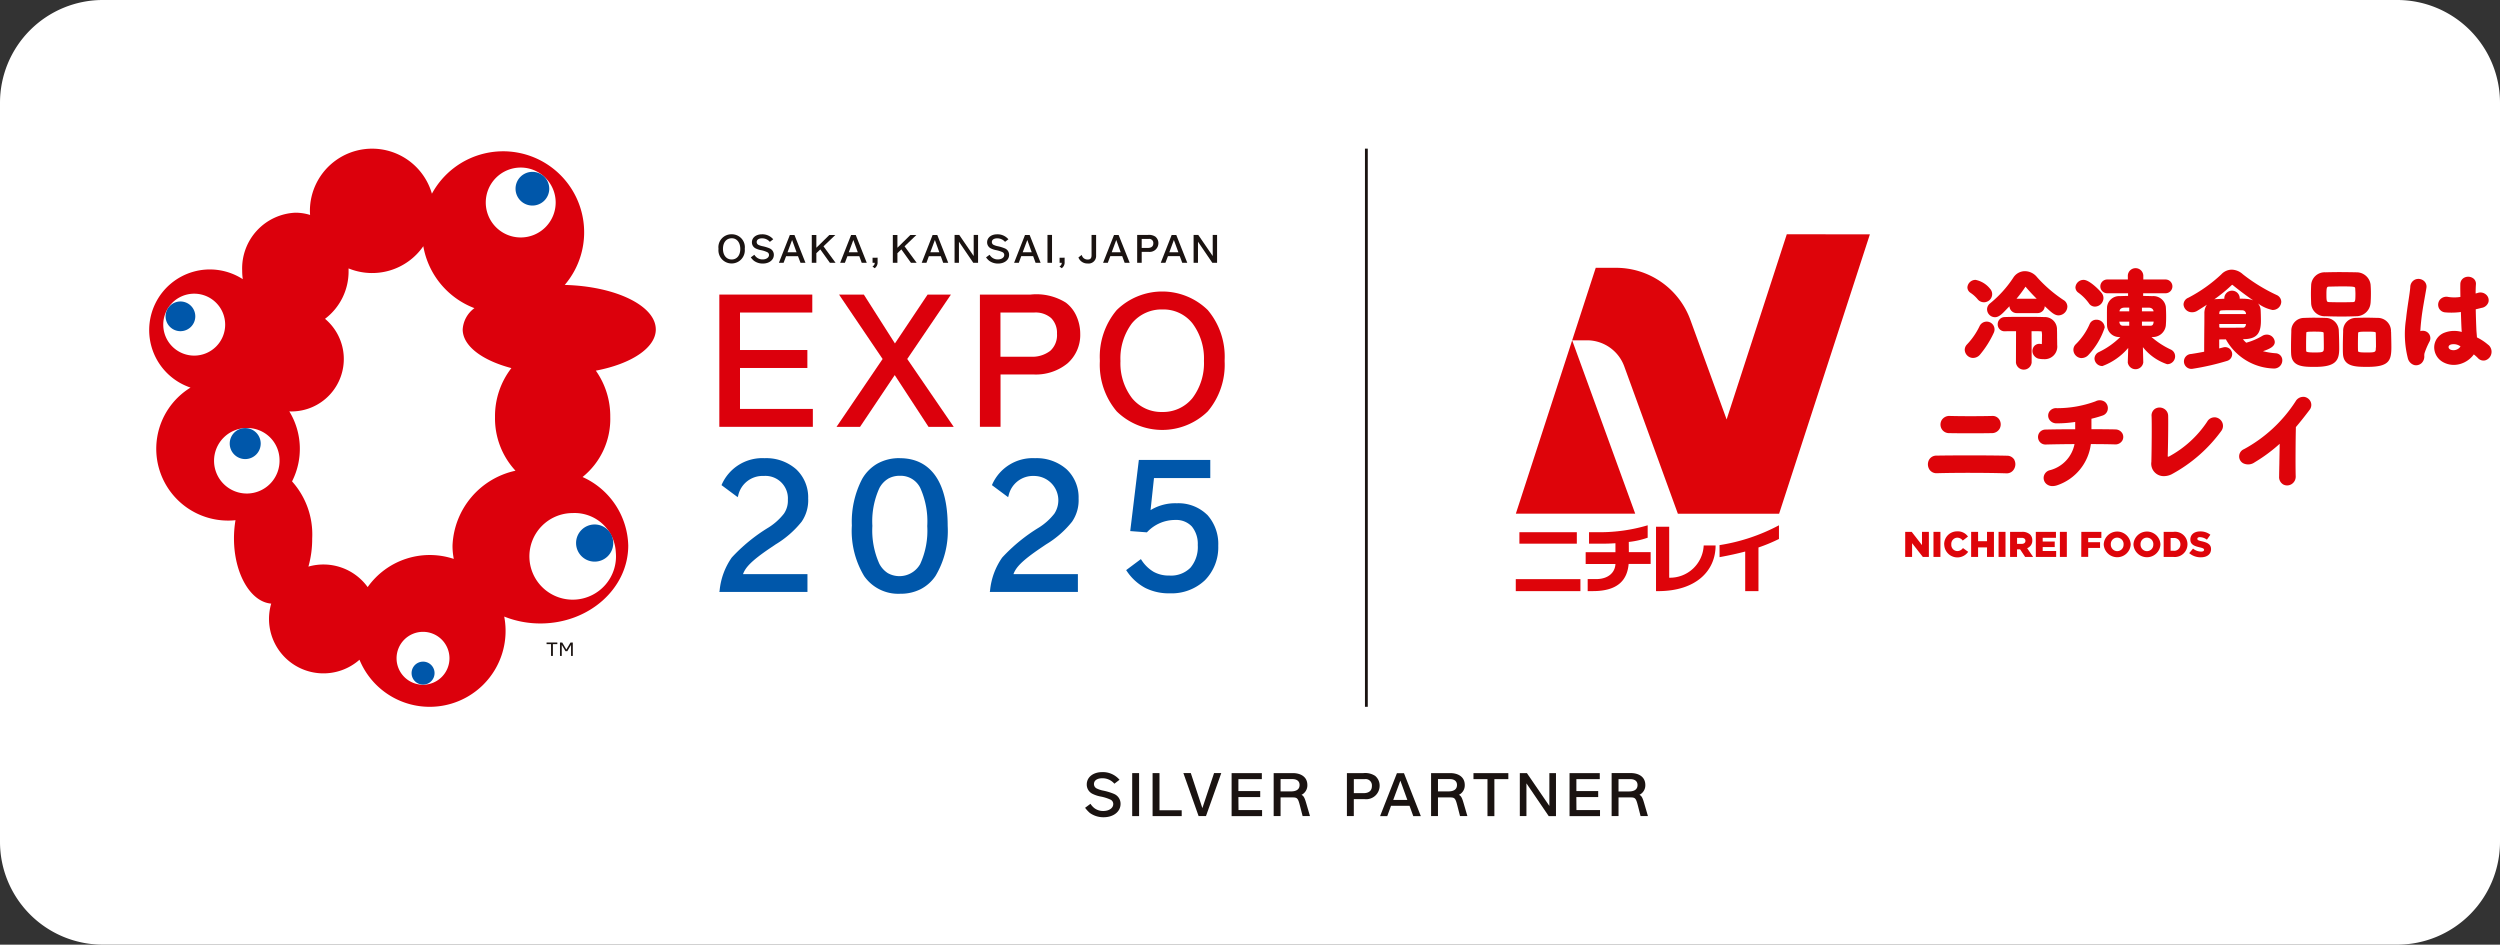 <svg id="Group_458" data-name="Group 458" xmlns="http://www.w3.org/2000/svg" xmlns:xlink="http://www.w3.org/1999/xlink" width="198.484" height="75" viewBox="0 0 198.484 75">
  <rect x="0" y="0" width="198.484" height="75" fill="#333333" stroke="none"/>
  <defs>
    <clipPath id="clip-path">
      <rect id="Rectangle_290" data-name="Rectangle 290" width="198.484" height="75" fill="none"/>
    </clipPath>
    <clipPath id="clip-path-2">
      <rect id="Rectangle_293" data-name="Rectangle 293" width="28.107" height="28.331" fill="none"/>
    </clipPath>
  </defs>
  <g id="Group_453" data-name="Group 453">
    <g id="Group_452" data-name="Group 452" clip-path="url(#clip-path)">
      <path id="Rectangle_286" data-name="Rectangle 286" d="M8.165,0H190.317a8.167,8.167,0,0,1,8.167,8.167V66.833A8.167,8.167,0,0,1,190.317,75H8.166A8.166,8.166,0,0,1,0,66.834V8.165A8.165,8.165,0,0,1,8.165,0Z" transform="translate(0)" fill="#fff"/>
      <path id="Path_1015" data-name="Path 1015" d="M80.666,38.19h5.349V36.764H80.666V33.788h5.74V32.362H79.025v10.5H86.45V41.441H80.666Z" transform="translate(-21.915 -8.975)" fill="#dc000c"/>
      <path id="Path_1016" data-name="Path 1016" d="M100.983,32.363H99.13l-2.593,3.879-2.468-3.879H92.1l3.459,5.114L91.9,42.864h1.868l2.753-4.11,2.683,4.11h2l-3.689-5.388Z" transform="translate(-25.485 -8.975)" fill="#dc000c"/>
      <path id="Path_1017" data-name="Path 1017" d="M114.472,33a4.414,4.414,0,0,0-2.8-.638h-4.021v10.5h1.638V38.707h2.654a3.972,3.972,0,0,0,2.662-.882,3,3,0,0,0,1.012-2.333,3.435,3.435,0,0,0-.3-1.418A2.7,2.7,0,0,0,114.472,33m-.7,2.49a1.676,1.676,0,0,1-.533,1.337,2.348,2.348,0,0,1-1.573.468h-2.383V33.788h2.683a1.884,1.884,0,0,1,1.343.441,1.663,1.663,0,0,1,.461,1.263" transform="translate(-29.853 -8.975)" fill="#dc000c"/>
      <path id="Path_1018" data-name="Path 1018" d="M129.4,33.5a5.169,5.169,0,0,0-7.233,0,5.736,5.736,0,0,0-1.338,3.955v.129a5.735,5.735,0,0,0,1.338,3.956,5.172,5.172,0,0,0,7.233,0,5.741,5.741,0,0,0,1.338-3.956v-.129A5.743,5.743,0,0,0,129.4,33.5m-3.616,8.09a3,3,0,0,1-2.4-1.1,4.558,4.558,0,0,1-.918-2.945,4.657,4.657,0,0,1,.911-2.995,3.058,3.058,0,0,1,2.447-1.1,2.936,2.936,0,0,1,2.365,1.112,4.659,4.659,0,0,1,.906,2.965,4.6,4.6,0,0,1-.911,2.957,3,3,0,0,1-2.4,1.106" transform="translate(-33.509 -8.881)" fill="#dc000c"/>
      <path id="Path_1019" data-name="Path 1019" d="M83.048,57.481l.444-.3a7.749,7.749,0,0,0,2.065-1.8,3,3,0,0,0,.522-1.844,3.055,3.055,0,0,0-.952-2.322,3.591,3.591,0,0,0-2.506-.88,3.518,3.518,0,0,0-3.394,2.073l-.028.067,1.283.955.04-.122a1.981,1.981,0,0,1,2.028-1.562,1.784,1.784,0,0,1,1.917,1.891,1.819,1.819,0,0,1-.311,1.1,4.759,4.759,0,0,1-1.214,1.095,13.483,13.483,0,0,0-2.93,2.391,5.47,5.47,0,0,0-.964,2.62l-.021.109h6.995V59.54H80.906c.188-.52.635-1.038,2.141-2.058" transform="translate(-21.915 -13.958)" fill="#0057aa"/>
      <path id="Path_1020" data-name="Path 1020" d="M97.391,50.332a3.532,3.532,0,0,0-1.81.452,3.308,3.308,0,0,0-1.179,1.2,7.354,7.354,0,0,0-.817,3.694,6.969,6.969,0,0,0,.978,4.02,3.3,3.3,0,0,0,2.868,1.4,3.5,3.5,0,0,0,1.612-.362,3.193,3.193,0,0,0,1.185-1.054,6.974,6.974,0,0,0,.965-3.972c0-3.465-1.35-5.375-3.8-5.375m-.945,1.638a1.835,1.835,0,0,1,.945-.24,1.732,1.732,0,0,1,1.626.97,6.458,6.458,0,0,1,.552,3.021,6.347,6.347,0,0,1-.56,3.014,1.892,1.892,0,0,1-2.575.72,1.96,1.96,0,0,1-.668-.738,6.439,6.439,0,0,1-.554-3.01,6.348,6.348,0,0,1,.557-3,1.911,1.911,0,0,1,.677-.734" transform="translate(-25.953 -13.958)" fill="#0057aa"/>
      <path id="Path_1021" data-name="Path 1021" d="M112.757,57.481l.445-.3a7.708,7.708,0,0,0,2.064-1.8,3,3,0,0,0,.523-1.844,3.065,3.065,0,0,0-.952-2.322,3.6,3.6,0,0,0-2.507-.88,3.517,3.517,0,0,0-3.394,2.073l-.028.067,1.284.955.039-.122a1.983,1.983,0,0,1,2.028-1.562,1.933,1.933,0,0,1,1.605,2.992,4.754,4.754,0,0,1-1.212,1.095,13.568,13.568,0,0,0-2.93,2.391,5.463,5.463,0,0,0-.963,2.62l-.02.109h6.994V59.54h-5.115c.188-.52.636-1.038,2.141-2.058" transform="translate(-30.155 -13.958)" fill="#0057aa"/>
      <path id="Path_1022" data-name="Path 1022" d="M130.14,54.878a3.266,3.266,0,0,0-2.4-.908,3.77,3.77,0,0,0-2.086.544l.272-2.542h4.47v-1.44h-5.672l-.684,5.647,1.322.1.033-.033a3.045,3.045,0,0,1,2.23-.95,1.692,1.692,0,0,1,1.309.52,2.177,2.177,0,0,1,.468,1.471,2.547,2.547,0,0,1-.582,1.8,2.17,2.17,0,0,1-1.669.622,2.48,2.48,0,0,1-1.248-.293,2.921,2.921,0,0,1-.963-.932l-.053-.081-1.171.875.051.074a4.072,4.072,0,0,0,1.466,1.34,4.193,4.193,0,0,0,1.961.429,3.853,3.853,0,0,0,2.777-1.04,3.728,3.728,0,0,0,1.058-2.737,3.45,3.45,0,0,0-.884-2.468" transform="translate(-34.307 -14.014)" fill="#0057aa"/>
      <path id="Path_1023" data-name="Path 1023" d="M79.975,25.739a1.028,1.028,0,0,0-1.044,1.144v.027a1.049,1.049,0,1,0,2.089,0v-.027a1.028,1.028,0,0,0-1.044-1.144m0,2c-.409,0-.687-.336-.687-.837,0-.522.269-.847.7-.847.4,0,.674.338.674.846s-.267.838-.683.838" transform="translate(-21.889 -7.138)" fill="#1a1311"/>
      <path id="Path_1024" data-name="Path 1024" d="M83.973,26.855a3.161,3.161,0,0,0-.524-.163,1.474,1.474,0,0,1-.361-.113.248.248,0,0,1-.138-.225c0-.181.163-.294.421-.294a.8.8,0,0,1,.607.262l.017.02.268-.207-.02-.023a1.127,1.127,0,0,0-.872-.372c-.468,0-.8.261-.8.636a.531.531,0,0,0,.3.486,1.619,1.619,0,0,0,.4.133,2.151,2.151,0,0,1,.512.161.24.24,0,0,1,.145.228c0,.2-.212.351-.507.351a.732.732,0,0,1-.454-.146.927.927,0,0,1-.188-.2l-.015-.025-.283.21.02.022a1.368,1.368,0,0,0,.23.245,1.176,1.176,0,0,0,.707.222c.505,0,.874-.289.874-.687a.547.547,0,0,0-.341-.52" transform="translate(-22.874 -7.138)" fill="#1a1311"/>
      <path id="Path_1025" data-name="Path 1025" d="M86.806,25.814h-.366l-.869,2.209h.372l.2-.526h.943l.2.526h.394Zm.166,1.375h-.718l.364-.977Z" transform="translate(-23.731 -7.159)" fill="#1a1311"/>
      <path id="Path_1026" data-name="Path 1026" d="M90.111,26.715l.94-.9h-.474l-1.032,1.014V25.814h-.363v2.209h.363V27.26l.314-.3.752,1.051.008.012h.452Z" transform="translate(-24.732 -7.159)" fill="#1a1311"/>
      <path id="Path_1027" data-name="Path 1027" d="M93.536,25.814h-.367L92.3,28.023h.376l.2-.526h.943l.192.526h.4Zm.164,1.375h-.718l.364-.977Z" transform="translate(-25.596 -7.159)" fill="#1a1311"/>
      <path id="Path_1028" data-name="Path 1028" d="M95.856,28.314v.4h.173a.321.321,0,0,1-.147.272l-.034.022.176.138.02-.014a.557.557,0,0,0,.212-.482v-.339Z" transform="translate(-26.58 -7.852)" fill="#1a1311"/>
      <path id="Path_1029" data-name="Path 1029" d="M99.017,26.715l.939-.9h-.478l-1.028,1.014V25.814h-.364v2.209h.364V27.26l.314-.3.752,1.051.008.012h.454Z" transform="translate(-27.201 -7.159)" fill="#1a1311"/>
      <path id="Path_1030" data-name="Path 1030" d="M102.493,25.814h-.369l-.866,2.209h.376l.194-.526h.945l.192.526h.4Zm.165,1.375h-.715l.362-.977Z" transform="translate(-28.081 -7.159)" fill="#1a1311"/>
      <path id="Path_1031" data-name="Path 1031" d="M106.387,25.808v1.677l-1.14-1.666-.009-.012h-.369v2.214h.347V26.347l1.13,1.663.011.012h.377V25.808Z" transform="translate(-29.082 -7.157)" fill="#1a1311"/>
      <path id="Path_1032" data-name="Path 1032" d="M109.807,26.855a3.109,3.109,0,0,0-.522-.163,1.424,1.424,0,0,1-.36-.113.248.248,0,0,1-.139-.225c0-.181.162-.294.424-.294a.806.806,0,0,1,.606.262l.014.02.27-.207-.021-.023a1.127,1.127,0,0,0-.869-.372c-.47,0-.8.261-.8.636a.533.533,0,0,0,.3.486,1.7,1.7,0,0,0,.4.133,2.233,2.233,0,0,1,.516.161.238.238,0,0,1,.143.228c0,.2-.213.351-.507.351a.734.734,0,0,1-.454-.146.926.926,0,0,1-.187-.2l-.017-.025-.281.21.019.022a1.423,1.423,0,0,0,.231.245,1.176,1.176,0,0,0,.706.222c.507,0,.876-.289.876-.687a.545.545,0,0,0-.343-.52" transform="translate(-30.039 -7.138)" fill="#1a1311"/>
      <path id="Path_1033" data-name="Path 1033" d="M112.649,25.833l-.007-.019h-.368l-.85,2.172-.017.037h.375l.194-.526h.945l.193.526h.4Zm.159,1.356h-.718l.366-.977Z" transform="translate(-30.895 -7.159)" fill="#1a1311"/>
      <rect id="Rectangle_287" data-name="Rectangle 287" width="0.361" height="2.214" transform="translate(83.163 18.651)" fill="#1a1311"/>
      <path id="Path_1034" data-name="Path 1034" d="M116.4,28.314v.4h.172a.317.317,0,0,1-.148.272l-.034.022.181.138.016-.014a.548.548,0,0,0,.213-.482v-.339Z" transform="translate(-32.276 -7.852)" fill="#1a1311"/>
      <path id="Path_1035" data-name="Path 1035" d="M119.517,25.808v1.607c0,.246-.09.348-.306.348a.483.483,0,0,1-.376-.167.62.62,0,0,1-.088-.163l-.014-.035-.259.2.008.019a.949.949,0,0,0,.1.172.77.77,0,0,0,.634.288.594.594,0,0,0,.663-.615V25.808Z" transform="translate(-32.855 -7.157)" fill="#1a1311"/>
      <path id="Path_1036" data-name="Path 1036" d="M122.424,25.833l-.006-.019h-.366l-.854,2.172-.015.037h.375l.2-.526h.945l.193.526h.4Zm.16,1.356h-.715l.36-.977Z" transform="translate(-33.606 -7.159)" fill="#1a1311"/>
      <path id="Path_1037" data-name="Path 1037" d="M126.371,25.943a.928.928,0,0,0-.59-.135h-.851v2.214h.36v-.869h.547a.694.694,0,0,0,.778-.681.656.656,0,0,0-.244-.528m-.159.528c0,.3-.234.369-.431.369h-.491v-.715h.553a.323.323,0,0,1,.369.346" transform="translate(-34.646 -7.157)" fill="#1a1311"/>
      <path id="Path_1038" data-name="Path 1038" d="M128.759,25.833l-.007-.019h-.366l-.852,2.172-.015.037h.371l.2-.526h.942l.193.526h.4Zm.16,1.356H128.2l.361-.977Z" transform="translate(-35.363 -7.159)" fill="#1a1311"/>
      <path id="Path_1039" data-name="Path 1039" d="M132.646,25.808v1.677l-1.14-1.666-.009-.012h-.369v2.214h.348V26.347l1.131,1.663.007.012h.378V25.808Z" transform="translate(-36.364 -7.157)" fill="#1a1311"/>
      <path id="Path_1040" data-name="Path 1040" d="M56.614,30.681c0-1.885-3.2-3.428-7.229-3.531a6.432,6.432,0,1,0-10.545-7.243,4.939,4.939,0,0,0-9.686,1.362c0,.109.007.218.014.325A3.89,3.89,0,0,0,28,21.415a4.424,4.424,0,0,0-4.223,4.6,4.861,4.861,0,0,0,.047.678A4.815,4.815,0,1,0,19.675,35.3a5.7,5.7,0,0,0,2.98,10.559,5.137,5.137,0,0,0,.591-.031,8.59,8.59,0,0,0-.121,1.448c0,2.778,1.31,5.044,2.956,5.175a4.372,4.372,0,0,0-.174,1.213,4.322,4.322,0,0,0,7.183,3.243A6.025,6.025,0,0,0,44.58,53.479a7.715,7.715,0,0,0,2.871.548c3.853,0,6.977-2.771,6.977-6.19A6.13,6.13,0,0,0,50.8,42.4,5.907,5.907,0,0,0,53,37.639a6.258,6.258,0,0,0-1.146-3.684c2.794-.528,4.762-1.8,4.762-3.275M33.74,51.141a4.332,4.332,0,0,0-4.705-1.628,8.046,8.046,0,0,0,.3-2.232,6.3,6.3,0,0,0-1.6-4.534,5.7,5.7,0,0,0-.218-5.559c.056.005.111.006.165.006a4.162,4.162,0,0,0,2.672-7.354,4.709,4.709,0,0,0,1.87-3.821c0-.06,0-.119,0-.181a4.938,4.938,0,0,0,5.933-1.763,6.444,6.444,0,0,0,4.059,4.918,2.261,2.261,0,0,0-.932,1.689c0,1.315,1.557,2.464,3.866,3.071a6.232,6.232,0,0,0-1.3,3.888A6.112,6.112,0,0,0,45.476,41.9a6.342,6.342,0,0,0-5,5.938,5.441,5.441,0,0,0,.1,1.064,6.04,6.04,0,0,0-6.837,2.24" transform="translate(-4.549 -4.528)" fill="#dc000c"/>
      <path id="Path_1041" data-name="Path 1041" d="M65.025,59.466a3.438,3.438,0,1,1-3.422-3.1,3.272,3.272,0,0,1,3.422,3.1" transform="translate(-16.135 -15.632)" fill="#fff"/>
      <path id="Path_1042" data-name="Path 1042" d="M66.238,59.092a1.475,1.475,0,1,1-1.477-1.474,1.475,1.475,0,0,1,1.477,1.474" transform="translate(-17.551 -15.978)" fill="#0057aa"/>
      <path id="Path_1043" data-name="Path 1043" d="M58.917,21.185a2.775,2.775,0,1,1-2.772-2.777,2.776,2.776,0,0,1,2.772,2.777" transform="translate(-14.8 -5.105)" fill="#fff"/>
      <path id="Path_1044" data-name="Path 1044" d="M59.314,20.217a1.338,1.338,0,1,1-1.338-1.338,1.339,1.339,0,0,1,1.338,1.338" transform="translate(-15.707 -5.235)" fill="#0057aa"/>
      <path id="Path_1045" data-name="Path 1045" d="M22.851,34.721a2.458,2.458,0,1,1-2.457-2.457,2.458,2.458,0,0,1,2.457,2.457" transform="translate(-4.974 -8.947)" fill="#fff"/>
      <path id="Path_1046" data-name="Path 1046" d="M20.549,34.3a1.179,1.179,0,1,1-1.18-1.179,1.179,1.179,0,0,1,1.18,1.179" transform="translate(-5.044 -9.185)" fill="#0057aa"/>
      <path id="Path_1047" data-name="Path 1047" d="M28.717,49.541a2.6,2.6,0,1,1-2.593-2.517,2.555,2.555,0,0,1,2.593,2.517" transform="translate(-6.524 -13.041)" fill="#fff"/>
      <path id="Path_1048" data-name="Path 1048" d="M25.238,48.262a1.23,1.23,0,1,0,1.231-1.231,1.228,1.228,0,0,0-1.231,1.231" transform="translate(-6.999 -13.043)" fill="#0057aa"/>
      <path id="Path_1049" data-name="Path 1049" d="M47.77,71.507a2.1,2.1,0,1,1-2.1-2.094,2.1,2.1,0,0,1,2.1,2.094" transform="translate(-12.085 -19.249)" fill="#fff"/>
      <path id="Path_1050" data-name="Path 1050" d="M45.216,73.6a.912.912,0,1,1,.913.911.914.914,0,0,1-.913-.911" transform="translate(-12.539 -20.157)" fill="#0057aa"/>
      <path id="Path_1051" data-name="Path 1051" d="M60.9,70.715h-.353v.936H60.4v-.936h-.355v-.129H60.9Z" transform="translate(-16.651 -19.575)" fill="#1a1311"/>
      <path id="Path_1052" data-name="Path 1052" d="M62.539,70.59v1.062H62.4v-.878l-.3.505h-.139l-.3-.505v.878h-.14V70.59H61.7l.326.557.33-.557Z" transform="translate(-17.062 -19.576)" fill="#1a1311"/>
      <rect id="Rectangle_288" data-name="Rectangle 288" width="0.224" height="44.315" transform="translate(108.369 11.801)" fill="#1a1311"/>
      <path id="Path_1053" data-name="Path 1053" d="M121.494,86.55a4.7,4.7,0,0,0-.807-.249,2.086,2.086,0,0,1-.559-.179.388.388,0,0,1-.217-.351c0-.283.253-.459.659-.459a1.234,1.234,0,0,1,.939.407l.025.025.406-.313-.03-.032a1.73,1.73,0,0,0-1.341-.575c-.724,0-1.23.4-1.23.979a.812.812,0,0,0,.459.747,2.436,2.436,0,0,0,.617.207,3.427,3.427,0,0,1,.8.248.379.379,0,0,1,.227.357c0,.318-.332.548-.79.548a1.14,1.14,0,0,1-.707-.225,1.354,1.354,0,0,1-.289-.312l-.024-.033-.427.318.026.032a2.564,2.564,0,0,0,.355.379,1.85,1.85,0,0,0,1.09.338c.78,0,1.346-.443,1.346-1.054a.843.843,0,0,0-.525-.8" transform="translate(-33.057 -23.523)" fill="#1a1311"/>
      <rect id="Rectangle_289" data-name="Rectangle 289" width="0.548" height="3.414" transform="translate(89.889 61.38)" fill="#1a1311"/>
      <path id="Path_1054" data-name="Path 1054" d="M127.171,84.934h-.548v3.414h2.311v-.464h-1.763Z" transform="translate(-35.115 -23.554)" fill="#1a1311"/>
      <path id="Path_1055" data-name="Path 1055" d="M131.513,87.715l-.917-2.782h-.59l1.2,3.388.009.026h.585l1.214-3.414h-.572Z" transform="translate(-36.053 -23.554)" fill="#1a1311"/>
      <path id="Path_1056" data-name="Path 1056" d="M135.839,86.836h1.732v-.478h-1.732v-.946H137.7v-.478h-2.4v3.414h2.419V87.87h-1.871Z" transform="translate(-37.518 -23.554)" fill="#1a1311"/>
      <path id="Path_1057" data-name="Path 1057" d="M142.132,86.661a.838.838,0,0,0,.468-.777c0-.7-.593-.95-1.147-.95h-1.528v3.413h.548V86.864h.943c.38,0,.441.064.586.622l.221.861h.585l-.289-.989c-.126-.436-.2-.609-.387-.7m-1.659-1.25h.934c.366,0,.575.171.575.468,0,.421-.369.51-.678.51h-.831Z" transform="translate(-38.804 -23.554)" fill="#1a1311"/>
      <path id="Path_1058" data-name="Path 1058" d="M150.193,85.141a1.44,1.44,0,0,0-.913-.207h-1.309v3.413h.548V87h.85a1.07,1.07,0,0,0,1.2-1.049,1.008,1.008,0,0,0-.374-.813m-.239.813c0,.376-.233.575-.674.575h-.761V85.412h.859a.5.5,0,0,1,.575.543" transform="translate(-41.035 -23.554)" fill="#1a1311"/>
      <path id="Path_1059" data-name="Path 1059" d="M153.513,84.94h-.56l-1.338,3.409h.569l.3-.818h1.468l.288.793.009.025h.6l-1.328-3.384Zm.267,2.126h-1.122l.567-1.532Z" transform="translate(-42.045 -23.555)" fill="#1a1311"/>
      <path id="Path_1060" data-name="Path 1060" d="M159.425,86.661a.838.838,0,0,0,.468-.777c0-.7-.592-.95-1.147-.95h-1.528v3.413h.548V86.864h.943c.38,0,.441.064.586.622l.214.833.008.028h.584l-.289-.989c-.126-.436-.2-.609-.387-.7m-1.659-1.25h.934c.366,0,.575.171.575.468,0,.421-.369.51-.678.51h-.831Z" transform="translate(-43.6 -23.554)" fill="#1a1311"/>
      <path id="Path_1061" data-name="Path 1061" d="M161.875,85.412h1.112v2.936h.548V85.412h1.108v-.478h-2.768Z" transform="translate(-44.891 -23.554)" fill="#1a1311"/>
      <path id="Path_1062" data-name="Path 1062" d="M169.313,87.541l-1.772-2.59-.012-.017h-.562v3.413h.525v-2.6l1.758,2.585.012.017h.576V84.935h-.525Z" transform="translate(-46.303 -23.554)" fill="#1a1311"/>
      <path id="Path_1063" data-name="Path 1063" d="M172.966,86.836H174.7v-.478h-1.731v-.946h1.857v-.478h-2.4v3.414h2.419V87.87h-1.871Z" transform="translate(-47.814 -23.554)" fill="#1a1311"/>
      <path id="Path_1064" data-name="Path 1064" d="M179.647,87.358c-.126-.436-.2-.609-.387-.7a.838.838,0,0,0,.468-.777c0-.7-.593-.95-1.147-.95h-1.528v3.413h.548V86.864h.943c.38,0,.441.064.586.622l.221.861h.585ZM177.6,85.412h.934c.366,0,.575.171.575.468,0,.421-.369.51-.678.51H177.6Z" transform="translate(-49.1 -23.554)" fill="#1a1311"/>
    </g>
  </g>
  <g id="Group_455" data-name="Group 455" transform="translate(120.343 18.601)">
    <g id="Group_454" data-name="Group 454" clip-path="url(#clip-path-2)">
      <path id="Path_1065" data-name="Path 1065" d="M176.006,51.152,171,37.388l-4.472,13.764Z" transform="translate(-166.523 -28.969)" fill="#de040a" fill-rule="evenodd"/>
      <path id="Path_1066" data-name="Path 1066" d="M189.755,25.739l-4.776,14.7-2.876-7.9A6.285,6.285,0,0,0,176.2,28.4h-1.613l-1.871,5.756h1.181a3.151,3.151,0,0,1,2.954,2.068l4.257,11.7h8.038l7.207-22.183Z" transform="translate(-168.239 -25.739)" fill="#de040a" fill-rule="evenodd"/>
      <rect id="Rectangle_291" data-name="Rectangle 291" width="4.559" height="0.91" transform="translate(0.288 23.653)" fill="#de040a"/>
      <rect id="Rectangle_292" data-name="Rectangle 292" width="5.132" height="0.953" transform="translate(0 27.377)" fill="#de040a"/>
      <path id="Path_1067" data-name="Path 1067" d="M177.623,59.03a6.8,6.8,0,0,0,1.5-.337v-.985a13.36,13.36,0,0,1-3.808.55h-.848v.91h1.062c.322,0,.675-.012,1.035-.035v.711H174.2v.935h2.364c-.037.708-.6,1.2-1.537,1.2h-.667v.954h.416c1.99,0,2.726-.89,2.836-2.157h1.746v-.935h-1.729Z" transform="translate(-168.651 -34.604)" fill="#de040a" fill-rule="evenodd"/>
      <path id="Path_1068" data-name="Path 1068" d="M182.976,61.915V57.868H181.93V62.98h.162c3.011,0,4.568-1.607,4.568-3.623h-.945a2.678,2.678,0,0,1-2.738,2.558" transform="translate(-170.796 -34.649)" fill="#de040a" fill-rule="evenodd"/>
      <path id="Path_1069" data-name="Path 1069" d="M188.912,60.239c.749-.137,1.417-.283,2.035-.447v3.144H192V59.471a13.264,13.264,0,0,0,1.627-.677V57.708a14.853,14.853,0,0,1-4.719,1.575Z" transform="translate(-172.732 -34.605)" fill="#de040a" fill-rule="evenodd"/>
    </g>
  </g>
  <g id="Group_457" data-name="Group 457">
    <g id="Group_456" data-name="Group 456" clip-path="url(#clip-path)">
      <path id="Path_1070" data-name="Path 1070" d="M218.674,50.394a.664.664,0,0,0-.6-.339c-1.481-.035-4.218-.033-5.585-.008a.66.66,0,0,0-.6.34.765.765,0,0,0,.021.744.666.666,0,0,0,.587.314c1.592-.044,3.978-.04,5.549.009h.024a.652.652,0,0,0,.56-.32.755.755,0,0,0,.036-.741" transform="translate(-58.739 -13.874)" fill="#de040a"/>
      <path id="Path_1071" data-name="Path 1071" d="M213.868,47.06c.431.008,1.048.013,1.69.013s1.266-.005,1.7-.013a.7.7,0,0,0,.622-.359.716.716,0,0,0-.019-.705.629.629,0,0,0-.573-.3c-1.015.025-2.427.025-3.358,0a.714.714,0,0,0-.651.326.7.7,0,0,0-.012.692.676.676,0,0,0,.6.346" transform="translate(-59.119 -12.672)" fill="#de040a"/>
      <path id="Path_1072" data-name="Path 1072" d="M230.024,46.286c-.332-.007-1.021-.016-1.886-.017,0-.286,0-.577,0-.83a8.789,8.789,0,0,0,.895-.258.6.6,0,0,0,.4-.475.64.64,0,0,0-.219-.6.71.71,0,0,0-.754-.048,8.836,8.836,0,0,1-3.053.543.646.646,0,0,0-.61.271.586.586,0,0,0-.027.593.667.667,0,0,0,.6.34,9.548,9.548,0,0,0,1.479-.111l0,.249c0,.108,0,.219,0,.33-.937,0-1.789.011-2.342.026a.6.6,0,0,0-.537.3.619.619,0,0,0,.017.612.588.588,0,0,0,.528.275c.556-.014,1.395-.031,2.279-.034a2.671,2.671,0,0,1-1.94,2.069.645.645,0,0,0-.492.465.63.63,0,0,0,.186.618.73.73,0,0,0,.5.182,1.186,1.186,0,0,0,.384-.069,3.982,3.982,0,0,0,2.66-3.265c.793,0,1.482.01,1.9.025a.639.639,0,0,0,.589-.291.581.581,0,0,0,.012-.582.638.638,0,0,0-.573-.315" transform="translate(-62.091 -12.194)" fill="#de040a"/>
      <path id="Path_1073" data-name="Path 1073" d="M241.377,45.55a.667.667,0,0,0-.6.344,8.461,8.461,0,0,1-3.019,2.758.124.124,0,0,1-.106.017s-.009-.015-.008-.041c.025-.622.051-2.571.035-3.2a.656.656,0,0,0-.352-.572.69.69,0,0,0-.681.012.636.636,0,0,0-.283.593c.026.586.007,2.672-.017,3.622a.987.987,0,0,0,1,1.136,1.387,1.387,0,0,0,.608-.147,11.837,11.837,0,0,0,3.959-3.462.671.671,0,0,0,.045-.689.7.7,0,0,0-.581-.375" transform="translate(-65.541 -12.417)" fill="#de040a"/>
      <path id="Path_1074" data-name="Path 1074" d="M251.107,43.6a.692.692,0,0,0-.633.352,11.257,11.257,0,0,1-4.1,3.8.622.622,0,0,0-.066,1.117.882.882,0,0,0,.916-.075,12.7,12.7,0,0,0,1.986-1.468c-.007.476-.017.993-.026,1.463v.052c-.009.428-.016.813-.02,1.085a.677.677,0,0,0,.319.623.635.635,0,0,0,.317.083.679.679,0,0,0,.348-.1.7.7,0,0,0,.333-.64c-.025-.846-.008-3.006.015-3.894.349-.408.7-.854,1.085-1.362a.636.636,0,0,0,.082-.659.669.669,0,0,0-.556-.383" transform="translate(-68.217 -12.091)" fill="#de040a"/>
      <path id="Path_1075" data-name="Path 1075" d="M228.227,31.755h0a3.73,3.73,0,0,1,.845.843.572.572,0,0,0,.49.272.693.693,0,0,0,.671-.679.65.65,0,0,0-.126-.379c-.158-.218-.982-1.064-1.446-1.064a.643.643,0,0,0-.654.594.526.526,0,0,0,.218.413" transform="translate(-63.231 -8.527)" fill="#de040a"/>
      <path id="Path_1076" data-name="Path 1076" d="M235.885,37.08a.625.625,0,0,0,.619-.628.587.587,0,0,0-.349-.538,6.4,6.4,0,0,1-1.525-.994h.017a1.038,1.038,0,0,0,1.118-.894c.017-.207.027-.45.027-.7,0-.288-.009-.576-.026-.812a1,1,0,0,0-1.068-.838c-.236-.007-.483-.013-.73-.016l0-.212h1.751a.547.547,0,1,0,0-1.093h-1.74v-.324a.616.616,0,0,0-1.23.012l.005.312h-1.616a.547.547,0,1,0,0,1.093h1.631l0,.212c-.228,0-.444.009-.633.015a.971.971,0,0,0-1.036.861c-.009.227-.009.475-.009.737s0,.518.009.755a.962.962,0,0,0,1.039.893h.012a6.219,6.219,0,0,1-1.692,1.192.585.585,0,0,0-.355.521.62.62,0,0,0,.628.593,4.919,4.919,0,0,0,2.049-1.44l-.035,1.156a.621.621,0,0,0,1.23,0l-.029-1.218a4.131,4.131,0,0,0,1.932,1.358m-2.008-4.2v-.293h.517c.3,0,.386.161.408.293Zm.675,1.143h-.675V33.7h.929c-.022.269-.113.325-.254.325m-1.685-.324v.324h-.5c-.215,0-.274-.18-.286-.324Zm0-1.112v.293h-.777c.033-.2.171-.293.42-.293Z" transform="translate(-63.814 -8.165)" fill="#de040a"/>
      <path id="Path_1077" data-name="Path 1077" d="M228.446,38.167a.747.747,0,0,0,.549-.267,5.79,5.79,0,0,0,1.273-2.157.645.645,0,0,0-.663-.619.57.57,0,0,0-.533.346,5.067,5.067,0,0,1-1.1,1.6.615.615,0,0,0-.189.447.667.667,0,0,0,.663.654" transform="translate(-63.168 -9.74)" fill="#de040a"/>
      <path id="Path_1078" data-name="Path 1078" d="M216.507,38.216a.728.728,0,0,0,.571-.289,7.672,7.672,0,0,0,1.078-1.721.614.614,0,0,0-.01-.529.624.624,0,0,0-1.116,0,5.622,5.622,0,0,1-1.011,1.472.618.618,0,0,0-.174.423.671.671,0,0,0,.663.645" transform="translate(-59.857 -9.798)" fill="#de040a"/>
      <path id="Path_1079" data-name="Path 1079" d="M216.356,31.753l.036.027a2.57,2.57,0,0,1,.561.506.643.643,0,0,0,.5.24.611.611,0,0,0,.2-.034l.022-.007a.642.642,0,0,0,.41-.447.629.629,0,0,0-.142-.58,1.976,1.976,0,0,0-1.15-.71.643.643,0,0,0-.654.594.523.523,0,0,0,.215.411" transform="translate(-59.94 -8.527)" fill="#de040a"/>
      <path id="Path_1080" data-name="Path 1080" d="M218.3,32.825a.632.632,0,0,0,.628.619c.319,0,.578-.272.937-.651l.212-.22a.573.573,0,0,0,.57.546h1.662a.572.572,0,0,0,.57-.55l.164.152c.347.323.621.578.927.578a.72.72,0,0,0,.705-.7.62.62,0,0,0-.273-.5l-.005,0a10.8,10.8,0,0,1-2.129-1.832,1.256,1.256,0,0,0-.966-.478,1.1,1.1,0,0,0-.929.531,8.965,8.965,0,0,1-1.825,2.018.621.621,0,0,0-.251.489m3.029-1.776.022-.028a.405.405,0,0,1,.043.041c.145.176.462.533.846.912h-1.6a10.183,10.183,0,0,0,.694-.926" transform="translate(-60.539 -8.26)" fill="#de040a"/>
      <path id="Path_1081" data-name="Path 1081" d="M223.09,38.166a1,1,0,0,0,1.1-1.117v-.03c0-.2-.006-.39-.008-.572v-.009c0-.212,0-.41-.009-.585a.968.968,0,0,0-1.031-1.025c-.332-.017-.946-.017-1.6-.017-.627,0-1.169,0-1.523.017a.561.561,0,0,0-.551.577.54.54,0,0,0,.566.551c.226-.008.5-.009.889-.009l-.008,2.484a.626.626,0,0,0,1.247,0l-.008-2.482c.306,0,.587,0,.737.009a.254.254,0,0,1,.064.006,1.568,1.568,0,0,1,.027.42c0,.258-.007.468-.009.522a.18.18,0,0,1-.007.061.173.173,0,0,1-.071,0,.535.535,0,0,0-.648.4.582.582,0,0,0,.062.46.675.675,0,0,0,.371.295,1.791,1.791,0,0,0,.41.046" transform="translate(-60.862 -9.654)" fill="#de040a"/>
      <path id="Path_1082" data-name="Path 1082" d="M254.422,34.919h0c-.259-.008-.682-.017-.954-.017-.241,0-.548.01-.758.018a1.012,1.012,0,0,0-1,1.007l0,.089c-.009.317-.023.8-.023,1.221,0,.192,0,.374.009.522.043,1.049.982,1.049,1.891,1.049,1.628,0,1.927-.486,1.927-1.443,0-.482-.017-1.129-.035-1.474a1.047,1.047,0,0,0-1.049-.972m-.138,2.352c0,.365-.017.392-.748.392-.644,0-.648-.066-.652-.124-.008-.113-.008-.309-.008-.517,0-.338.009-.731.017-.914,0-.068.006-.1.626-.1.492,0,.743.015.748.093.009.255.017.822.017,1.166" transform="translate(-69.795 -9.679)" fill="#de040a"/>
      <path id="Path_1083" data-name="Path 1083" d="M258.611,32.365h0c.017-.223.027-.492.027-.78,0-.249-.009-.5-.027-.71a1.118,1.118,0,0,0-1.095-.965c-.455-.009-.937-.017-1.4-.017-.4,0-.79.009-1.086.017a1.073,1.073,0,0,0-1.137,1.031c-.008.188-.017.434-.017.686s.008.489.017.749a1.071,1.071,0,0,0,1.151,1.02c.431.017.869.025,1.3.025.382,0,.762-.009,1.133-.025a1.134,1.134,0,0,0,1.132-1.033m-1.2-.711c0,.615-.035.616-.227.624-.575.017-1.242.017-1.83,0-.214-.009-.246-.01-.246-.624,0-.6.05-.6.235-.606h.021c.29-.007.65-.017.986-.017,1.036,0,1.038.032,1.045.182s.017.3.017.442" transform="translate(-70.403 -8.29)" fill="#de040a"/>
      <path id="Path_1084" data-name="Path 1084" d="M261.136,36h0l.068,0,0-.111a1.053,1.053,0,0,0-1.059-.972c-.088,0-.548-.017-.9-.017-.233,0-.575.009-.82.018a1.01,1.01,0,0,0-1.02,1.007l0,.094c-.009.317-.023.794-.023,1.216,0,.192,0,.374.009.522.043,1.049,1.018,1.049,1.96,1.049,1.7,0,1.883-.5,1.883-1.563,0-.406-.014-.906-.022-1.237ZM260,37.272c0,.356,0,.392-.7.392-.561,0-.708-.025-.713-.124s-.008-.309-.008-.517c0-.341.008-.733.017-.914,0-.077.147-.1.7-.1.659,0,.692.033.7.093.009.253.017.82.017,1.166" transform="translate(-71.375 -9.679)" fill="#de040a"/>
      <path id="Path_1085" data-name="Path 1085" d="M265.588,34.754h0a.566.566,0,0,0-.158.036c.02-.431.085-1.058.164-1.577.065-.426.144-.867.208-1.228.046-.254.085-.474.109-.632a.59.59,0,0,0-.227-.577.671.671,0,0,0-.674-.082.658.658,0,0,0-.379.593c-.02.266-.075.631-.139,1.053-.068.45-.145.958-.2,1.5a7.775,7.775,0,0,0,.146,3.1.747.747,0,0,0,.5.537.634.634,0,0,0,.156.02.65.65,0,0,0,.441-.179.739.739,0,0,0,.207-.578.8.8,0,0,1,.022-.207,5.793,5.793,0,0,1,.387-.906.585.585,0,0,0-.56-.866" transform="translate(-73.27 -8.496)" fill="#de040a"/>
      <path id="Path_1086" data-name="Path 1086" d="M271.718,35.816h0a4.164,4.164,0,0,0-.906-.6c-.006-.113-.015-.225-.025-.335s-.018-.22-.022-.313c-.017-.429-.039-.993-.048-1.583.149-.034.3-.072.456-.111a.677.677,0,0,0,.553-.464.59.59,0,0,0-.171-.574.677.677,0,0,0-.682-.151c-.053.017-.109.031-.166.047,0-.3.012-.555.024-.734a.527.527,0,0,0-.242-.489.693.693,0,0,0-.682-.037.578.578,0,0,0-.314.52c-.008.244,0,.63.005,1.012a3.125,3.125,0,0,1-.964,0,.68.68,0,0,0-.67.23.637.637,0,0,0-.082.637.608.608,0,0,0,.528.36,5.651,5.651,0,0,0,1.226-.03l.012.359c.016.46.03.856.048,1.1,0,.043.006.085.009.124a2.189,2.189,0,0,0-1.4.069,1.253,1.253,0,0,0-.785,1.085,1.341,1.341,0,0,0,.672,1.225,1.755,1.755,0,0,0,.877.236,1.875,1.875,0,0,0,.559-.087,2.024,2.024,0,0,0,1.036-.746,3.6,3.6,0,0,1,.319.284.592.592,0,0,0,.589.188.7.7,0,0,0,.48-.512.714.714,0,0,0-.228-.711m-2.787-.061a.92.92,0,0,1,.57.179.663.663,0,0,1-.549.3c-.313,0-.4-.159-.4-.243,0-.173.2-.234.374-.234" transform="translate(-74.158 -8.429)" fill="#de040a"/>
      <path id="Path_1087" data-name="Path 1087" d="M243.24,35.157a4.488,4.488,0,0,0,3.8,2.315.648.648,0,0,0,.679-.645.55.55,0,0,0-.535-.567,5.743,5.743,0,0,1-1-.163c.565-.187.938-.389.938-.731a.626.626,0,0,0-.645-.585.668.668,0,0,0-.322.085,5.045,5.045,0,0,1-1.3.557,2.254,2.254,0,0,1-.265-.28c1.06,0,1.432-.411,1.432-1.463,0-.311-.014-.713-.02-.815a.886.886,0,0,0-.218-.563,2.931,2.931,0,0,0,1.153.522.673.673,0,0,0,.7-.645.6.6,0,0,0-.373-.546,13.543,13.543,0,0,1-2.676-1.643,1.365,1.365,0,0,0-.882-.368,1.162,1.162,0,0,0-.834.379,11.71,11.71,0,0,1-2.618,1.854.592.592,0,0,0-.376.53.66.66,0,0,0,.679.619.751.751,0,0,0,.388-.1c.286-.174.548-.341.788-.5a1.172,1.172,0,0,0-.2.681c0,.341,0,.765-.007,1.235-.005.558-.01,1.183-.01,1.819-.309.059-.669.126-1.044.181a.591.591,0,1,0,.1,1.177,19.761,19.761,0,0,0,2.765-.631.557.557,0,0,0-.311-1.07c-.1.027-.207.054-.316.081v-.713Zm-.523-2.008v-.037c.007-.189.046-.243.176-.254.186-.016.575-.017.884-.017.218,0,.582,0,.76.009a.286.286,0,0,1,.3.3Zm2.118.788c-.017.209-.114.293-.228.293-.179,0-.655,0-.831.006-.369,0-.76,0-.965,0a.085.085,0,0,1-.095-.1v-.2Zm-.016-2c-.095-.007-.319-.01-.481-.012v-.08a.614.614,0,0,0-1.222,0v.085l-.209.011c-.168.009-.358.02-.418.02a.764.764,0,0,0-.175.022,12.23,12.23,0,0,0,1.353-1.1h0a.271.271,0,0,1,.077-.059s.026.007.084.059c.012.011.784.639,1.578,1.177a1.978,1.978,0,0,0-.588-.12" transform="translate(-66.519 -8.214)" fill="#de040a"/>
      <path id="Path_1088" data-name="Path 1088" d="M209.305,58.429h.515l.818,1.052V58.429h.546v1.99h-.48l-.853-1.091v1.091h-.546Z" transform="translate(-58.044 -16.203)" fill="#de040a"/>
      <rect id="Rectangle_294" data-name="Rectangle 294" width="0.551" height="1.99" transform="translate(153.506 42.226)" fill="#de040a"/>
      <path id="Path_1089" data-name="Path 1089" d="M213.586,59.415v-.006a1.019,1.019,0,0,1,1.046-1.034.978.978,0,0,1,.844.412l-.415.321a.541.541,0,0,0-.435-.233.494.494,0,0,0-.474.528v.006a.492.492,0,0,0,.474.531.544.544,0,0,0,.45-.241l.415.3a1.045,1.045,0,0,1-1.9-.58" transform="translate(-59.231 -16.188)" fill="#de040a"/>
      <path id="Path_1090" data-name="Path 1090" d="M216.55,58.429h.551v.744h.708v-.744h.551v1.99h-.551v-.756H217.1v.756h-.551Z" transform="translate(-60.053 -16.203)" fill="#de040a"/>
      <rect id="Rectangle_295" data-name="Rectangle 295" width="0.551" height="1.99" transform="translate(158.673 42.226)" fill="#de040a"/>
      <path id="Path_1091" data-name="Path 1091" d="M220.827,58.43h.94a.881.881,0,0,1,.648.213.621.621,0,0,1,.176.463v.006a.631.631,0,0,1-.409.614l.474.694h-.634l-.4-.6h-.244v.6h-.551Zm.918.955c.185,0,.3-.091.3-.236v-.006c0-.159-.116-.238-.3-.238h-.364v.48Z" transform="translate(-61.239 -16.204)" fill="#de040a"/>
      <path id="Path_1092" data-name="Path 1092" d="M223.653,58.429h1.6V58.9H224.2v.3h.955v.435H224.2v.315h1.069v.469h-1.614Z" transform="translate(-62.023 -16.203)" fill="#de040a"/>
      <rect id="Rectangle_296" data-name="Rectangle 296" width="0.551" height="1.99" transform="translate(163.542 42.226)" fill="#de040a"/>
      <path id="Path_1093" data-name="Path 1093" d="M228.654,58.429h1.591v.483H229.2v.338h.941v.457H229.2v.71h-.551Z" transform="translate(-63.41 -16.203)" fill="#de040a"/>
      <path id="Path_1094" data-name="Path 1094" d="M231.114,59.415v-.006a1.073,1.073,0,0,1,2.143-.006v.006a1.073,1.073,0,0,1-2.143.006m1.578,0v-.006a.513.513,0,0,0-.509-.537.507.507,0,0,0-.506.531v.006a.517.517,0,0,0,.512.537.507.507,0,0,0,.5-.531" transform="translate(-64.092 -16.188)" fill="#de040a"/>
      <path id="Path_1095" data-name="Path 1095" d="M234.381,59.415v-.006a1.073,1.073,0,0,1,2.143-.006v.006a1.073,1.073,0,0,1-2.143.006m1.578,0v-.006a.513.513,0,0,0-.509-.537.507.507,0,0,0-.506.531v.006a.517.517,0,0,0,.512.537.507.507,0,0,0,.5-.531" transform="translate(-64.998 -16.188)" fill="#de040a"/>
      <path id="Path_1096" data-name="Path 1096" d="M237.7,58.429h.77a.989.989,0,0,1,1.119.984v.006a1.008,1.008,0,0,1-1.131,1H237.7Zm.551.486V59.93h.225a.489.489,0,0,0,.551-.5v-.006a.492.492,0,0,0-.551-.506Z" transform="translate(-65.918 -16.203)" fill="#de040a"/>
      <path id="Path_1097" data-name="Path 1097" d="M240.5,60.11l.307-.366a1.031,1.031,0,0,0,.645.238c.151,0,.231-.051.231-.137V59.84c0-.085-.065-.128-.338-.193-.423-.1-.75-.216-.75-.622v-.006c0-.37.293-.637.77-.637a1.253,1.253,0,0,1,.819.265l-.275.389a.976.976,0,0,0-.557-.2c-.134,0-.2.054-.2.128v.006c0,.091.068.131.346.193.455.1.739.247.739.62v.005c0,.407-.322.648-.8.648a1.394,1.394,0,0,1-.932-.33" transform="translate(-66.695 -16.19)" fill="#de040a"/>
    </g>
  </g>
</svg>
